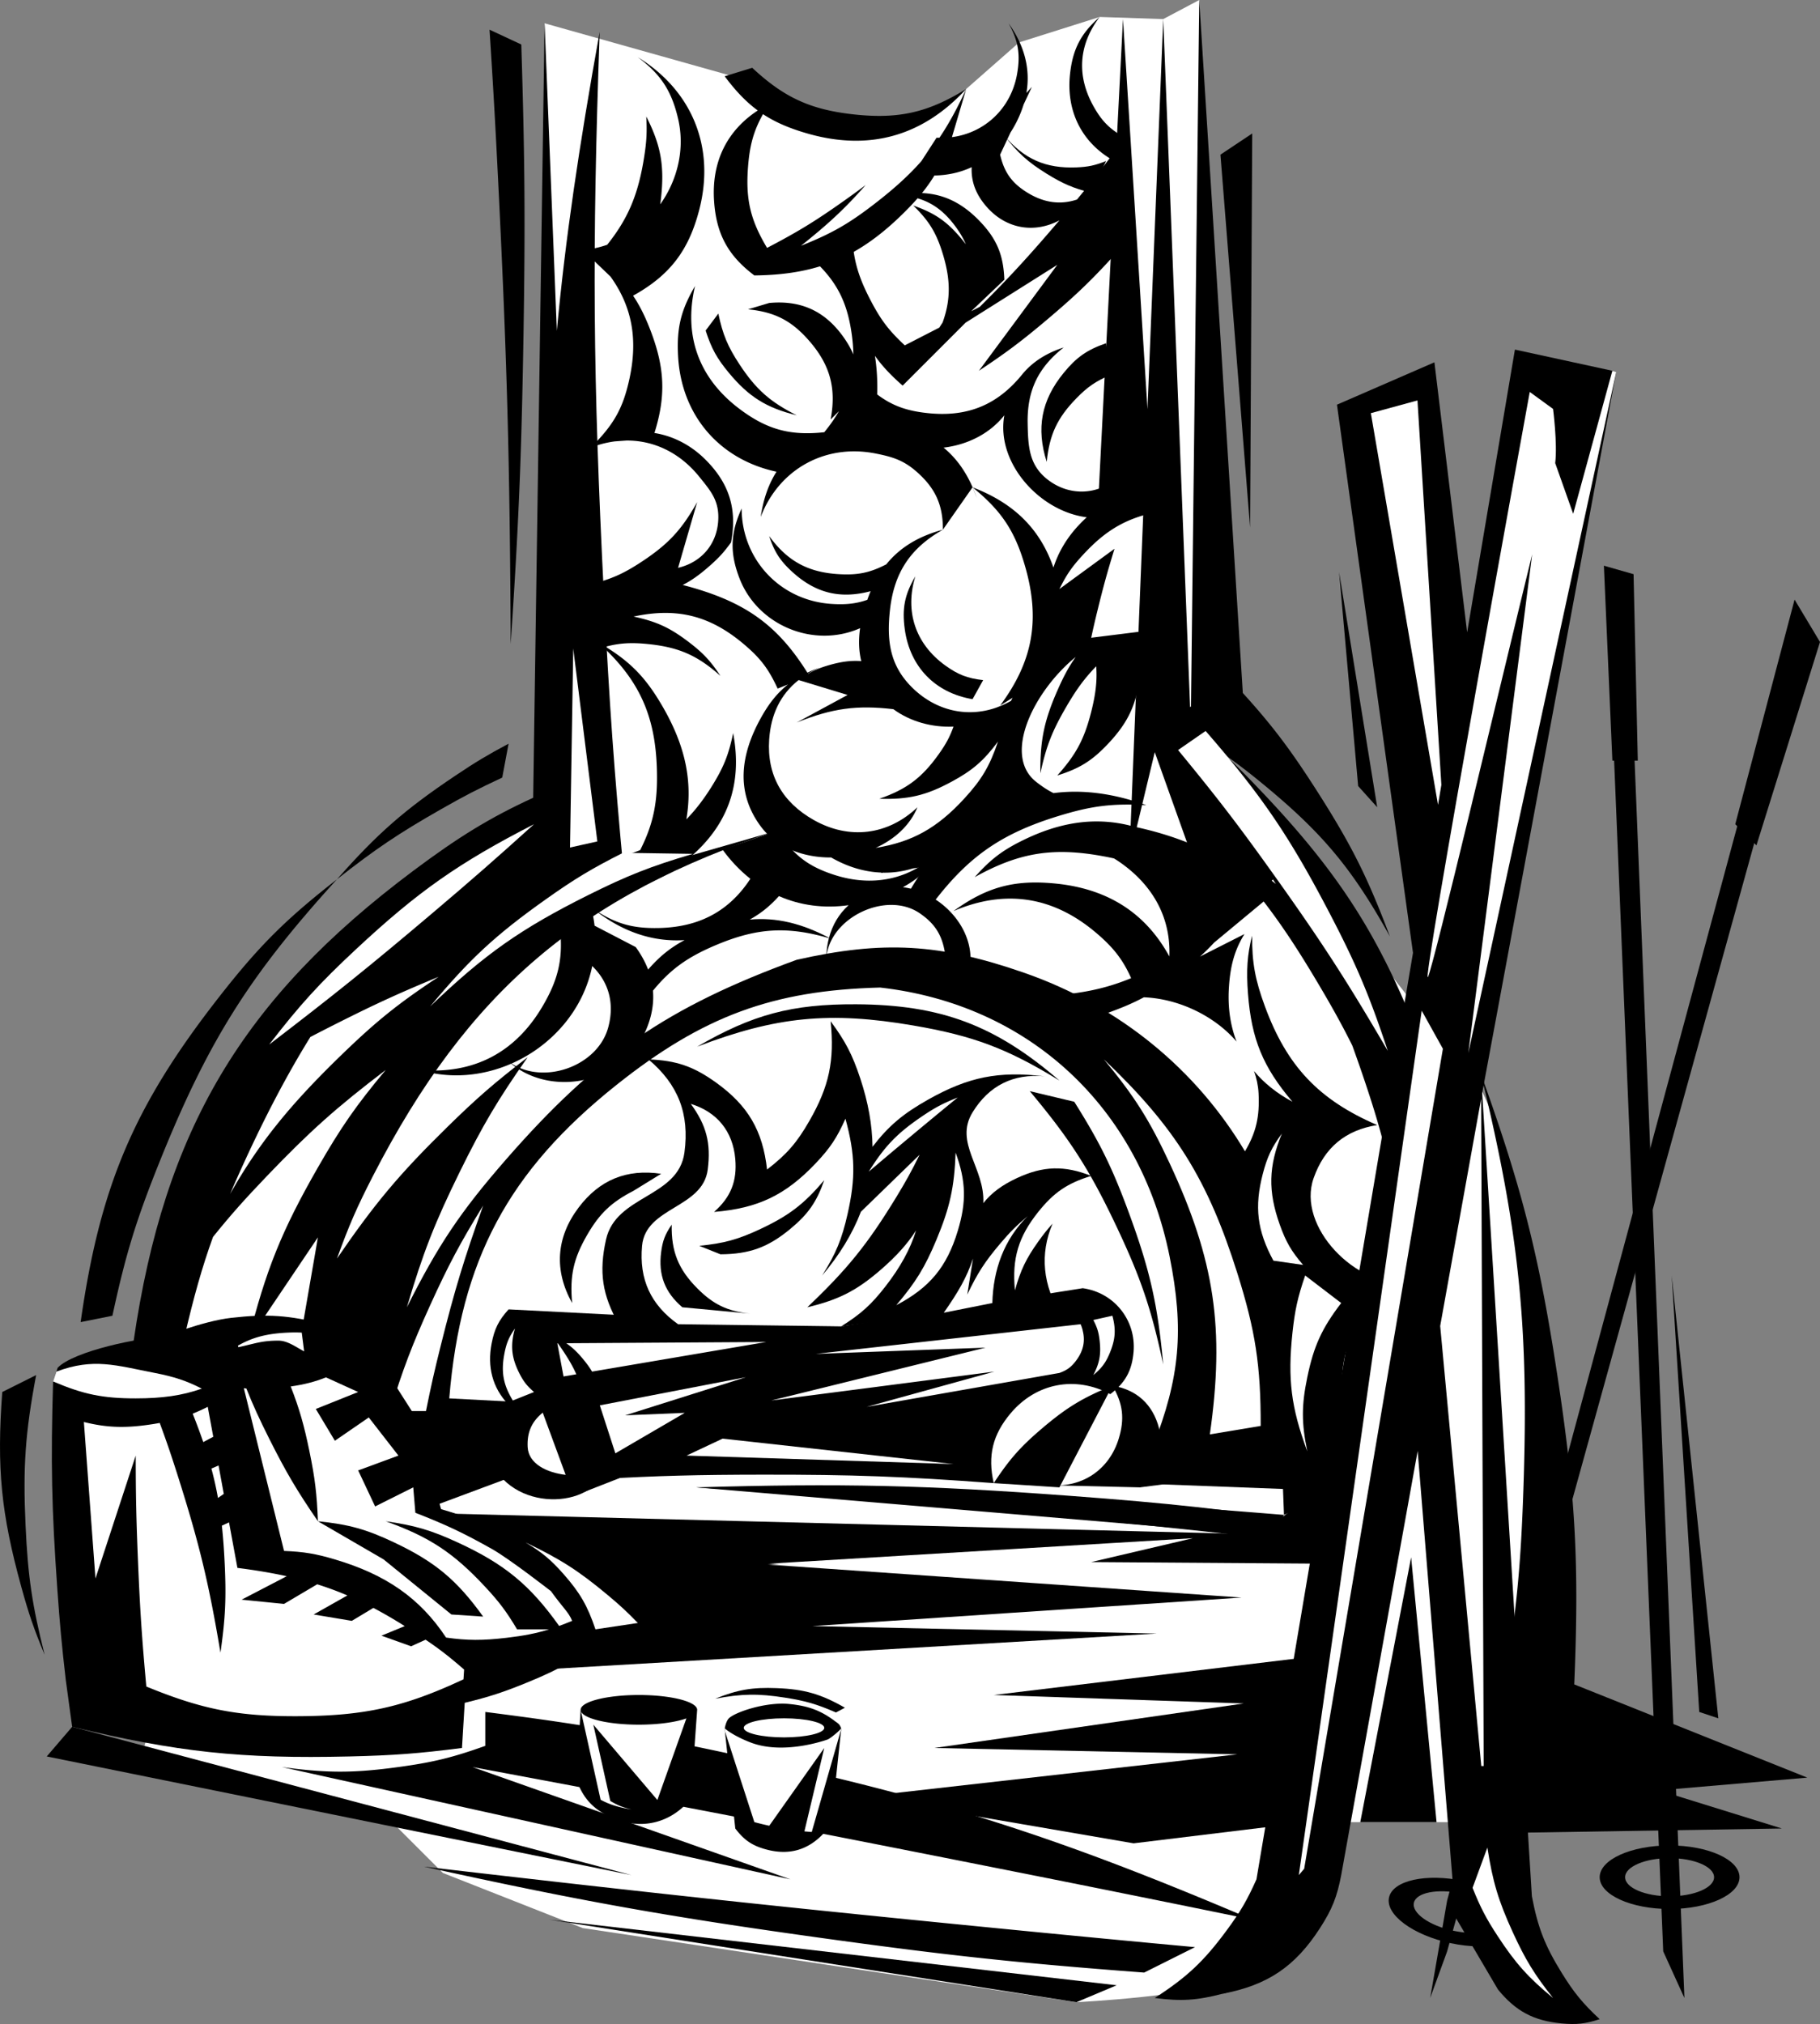 <svg xmlns="http://www.w3.org/2000/svg" width="485.752" height="540.159"><rect width="100%" height="100%" fill="#808080" stroke="none"/><path fill="#fff" d="M412.244 402.598H56.42l-18.5 65.59 66.722 18.093 13.57 13.57 37.32 14.704 131.747 19.789s33.363-1.696 41.281-6.219c7.914-4.523 23.746-5.652 28.27-41.844h67.855l-10.18-33.926-2.261-49.757"/><path fill="#fff" d="M310.463 5.09 320.076 0l7.18 201.71c28.894 35.864 52.191 73.095 58.98 74.227 24.879 31.665 26.008 92.735 28.27 134.575H37.92l2.26-40.712C51.49 262.367 130.654 227.309 146.486 216L145.353 6.219l54.285 15.27c7.914 5.652 33.926 23.745 58.239 2.257l14.136-12.437 21.489-6.786 16.96.567"/><path fill="#fff" d="M110.295 385.633c9.05-40.711 31.214-122.895 126.66-127.79 22.054-1.132 92.734 24.645 91.605 138.868l-218.265-11.078"/><path d="M282.193 206.953c5.957-1.855 9.29-3.937 13.57-8.48 5.618-5.97 7.864-11.055 8.48-19.227l.427-8.129c.796.23 1.597.485 2.402.778a9.847 9.847 0 0 0-2.36-1.536l.098-1.855-13.57 1.695c-.027.028-.05.055-.078.086a.787.787 0 0 0-.078.02l.156-.106a238.24 238.24 0 0 1 1.695-7.351c1.578-6.446 2.575-10.059 4.524-16.399l-14.7 10.746c1.899-3.84 3.317-5.898 6.22-9.05 6.484-7.044 12.07-10.13 21.484-11.872l-2.825-5.09c-3.566.133-6.605.665-9.363 1.688l.313-5.645c-5.535 5.06-13.399 5.29-19.223.563-4.71-3.82-4.965-8.633-5.09-14.7-.18-8.777 2.719-14.917 9.613-20.355-4.53 1.465-8.105 3.735-10.75 6.813.004-.012.004-.02.008-.027-6.683 8.449-14.73 11.847-25.445 10.742-5.676-.586-9.547-1.957-13.582-4.996.04-1.082.043-2.223.008-3.485a52.758 52.758 0 0 0-.61-6.828c1.91 2.727 4.286 5.238 7.4 7.957l16.796-16.797 24.48-15.433-20.921 28.273c7.347-4.879 11.351-7.883 18.093-13.57 8.223-6.942 12.618-11.207 19.79-19.227l-.47-22.547c.344.168.68.34 1.036.496l.566-7.351c-4.09-2.27-6.21-4.39-8.48-8.48-4.508-8.122-3.918-16.352 1.695-23.75-5.035 4.43-7.195 8.597-7.918 15.265-1.027 9.535 2.86 17.64 10.574 22.45a317.736 317.736 0 0 1-8.714 11.007c-4.391 1.477-8.79.887-13.168-1.793-4.176-2.55-6.239-5.406-7.348-10.176l2.781-5.937a29.94 29.94 0 0 0 1.176-1.98 30.122 30.122 0 0 0 2.316-5.47l2.207-4.706-1.464 1.625c1.105-6.372-.481-12.618-4.759-18.59 2.602 4.695 3.2 8.289 2.262 13.57-1.617 9.133-8.59 15.66-17.379 16.813l3.809-12.856c-2.34 5.07-4.614 9.27-7.149 13.02-.258-.008-.508.004-.765-.012l-4.02 6.21c-3.375 3.845-7.332 7.415-12.379 11.317-7.031 5.442-11.535 8.016-19.789 11.313 7.348-5.856 11.742-9.938 17.266-16.207a270.109 270.109 0 0 1-5.957 4.332c-7.598 5.37-12.114 8.129-20.356 12.437-4.426-7.386-5.734-12.898-5.09-21.484.434-5.82 1.473-9.668 4-14.207 3.328 2.187 7.102 3.797 11.832 5.156 16.508 4.746 30.766.758 42.407-11.875-10.192 6.305-18.055 8.082-29.97 6.79-11.573-1.263-18.628-4.497-27.14-12.442l-7.351 2.261c2.89 3.883 5.675 6.813 8.828 9.133-8.313 5.45-12.375 13.813-11.656 24.23.609 8.762 3.73 14.509 10.746 19.79 6.605-.067 12.3-.824 17.523-2.43 5.024 5.156 7.414 10.418 8.488 18.262.25 1.84.387 3.578.414 5.25-.648-1.535-1.52-3.059-2.675-4.684-4.93-6.91-11.344-9.84-19.793-9.047l-5.653 1.696c7.164.703 11.684 3.039 16.395 8.48 5.535 6.39 7.219 12.617 5.656 20.922l2.23-2.23c-1.07 1.867-2.37 3.726-3.925 5.625-9.098.988-15.309-.723-22.617-6.22-10.875-8.179-14.993-19.554-11.875-32.796-3.778 6.465-4.922 11.18-4.524 18.66.836 15.774 10.95 27.602 26.266 30.895-2.149 3.394-3.531 7.382-4.215 12.078 4.855-12.73 17.164-19.567 30.535-16.965 4.746.926 7.707 1.86 11.309 5.09 4.847 4.351 6.804 8.754 6.785 15.265l7.914-11.308 1.133 2.828c-.344-.98-.719-1.91-1.117-2.813 7.785 6.305 11.41 11.825 14.12 21.473 3.946 14.035 1.91 25.05-6.78 36.754l3.324-2.078c-.149.273-.278.55-.414.828a23.21 23.21 0 0 1-2.715 1.328l-1.262.492c-7.625 2.66-15.863.899-22.121-5.093-6.145-5.887-7.14-12.458-6.219-20.922 1.086-9.973 5.41-16.543 14.137-21.489-6.547 1.766-11.48 4.758-15.11 9.25-4.37 2.246-7.574 2.914-12.597 2.625-8.274-.472-13.781-3.472-18.66-10.175 1.39 4.242 2.918 6.605 6.222 9.613 6.188 5.637 12.77 7.246 20.852 5.101a44.191 44.191 0 0 0-.883 2.305c-3 1.063-5.941 1.352-9.793 1.074-13.539-.98-23.703-11.87-23.75-25.445-3.027 6.621-3.187 11.867-.562 18.66 4.879 12.625 19.89 18.742 32.187 13.274-.441 3.043-.387 5.941.305 8.793-2.754-.211-5.473.156-8.746 1.117-2.235.656-3.805 1.3-5.434 2.277-.015-.02-.027-.043-.043-.062a28.19 28.19 0 0 1 3.215-1.653c-1.207.446-2.32.91-3.371 1.407-7.547-12.028-15.613-18.133-29.422-22.325a77.756 77.756 0 0 0-3.855-1.07c2.5-1.293 4.62-2.832 7.246-5.152 2.457-2.168 3.73-3.567 5.656-6.22 1.668-8.843-.434-15.679-6.785-22.05-3.946-3.957-8.696-6.348-13.66-7.148 3.09-9.895 2.78-17.336-1.043-27.344-1.407-3.68-2.875-6.66-4.657-9.297 9.782-5.434 14.832-11.996 17.66-22.934 4.29-16.574-1.82-31.742-16.394-40.714 6.125 4.574 8.996 8.957 10.742 16.398 1.899 8.106-.168 16.387-4.765 22.875.09-.633.171-1.273.242-1.953.894-8.473-.102-13.887-3.961-21.484.21 4.187.086 6.597-.563 10.742-1.554 9.922-4.199 16.383-9.875 23.48a26.696 26.696 0 0 1-6.523 1.399l7.41 7.09c5.785 8.066 7.36 16.796 5.027 27.402-1.609 7.324-3.859 11.547-9.043 16.965l.645-.051a27.83 27.83 0 0 0-2.91 1.746 27.623 27.623 0 0 1 7.394-2.078l3.14-.23c7.376-.044 14.294 3.28 19.435 9.66 2.91 3.609 5.082 6.105 5.09 10.742.007 6.75-4.169 12.027-10.743 13.57l5.09-17.527c-4.117 7.351-7.672 11.183-14.703 15.832-5.027 3.32-8.293 4.758-14.137 6.218l2.246.258-1.113 17.274a48.49 48.49 0 0 1 2.672-.84c9.785 9.238 13.879 18.621 14.289 32.504.258 8.699-.883 14.523-4.457 21.61-2.75 1.116-5.762 2.003-9.113 2.702v7.918c8.93-.207 14.558-2.281 21.488-7.918 10.93-8.89 15.031-20.074 12.437-33.925-1.214 5.812-2.523 9.09-5.652 14.136-2.156 3.473-4.398 6.403-6.836 8.88 1.723-10.165-.285-19.532-6.168-29.802-4.387-7.648-8.383-11.922-15.41-16.261 3.789-1.004 6.934-1.172 11.45-.703 8.152.843 13.105 3.03 19.226 8.484-2.676-4.031-4.633-6.117-8.48-9.05-5.028-3.825-8.532-5.442-14.704-6.782 11.559-2.48 20.371-.277 29.403 7.348 4.449 3.757 6.609 6.59 9.046 11.875l2.766-1.106c-2.863 2.25-5.129 5.113-7.289 9.023-5.441 9.844-6.691 19.797 0 28.836 4.234 5.72 11.46 8.372 18.805 8.317 4.37 2.515 8.879 3.855 13.347 4.027l.078.098.473-.07c2.664.046 5.313-.34 7.902-1.13l3.47-.495c-1.524 1.949-2.954 4.128-4.493 6.78l5.656 3.962c9.805-13.219 18.746-19.524 34.492-24.317 8.711-2.652 14.086-3.308 23.18-2.828-8.812-3.14-16.945-4.215-24.75-3.207-1.527-.75-3.023-1.73-4.652-3.012-9.074-7.14-.559-24.257 10.566-33.324-1.871 2.645-3.285 5.301-4.91 9.012-3.523 8.043-4.598 13.273-4.523 22.05 1.554-7.163 3.109-11.183 6.785-17.527 2.726-4.714 4.894-7.714 8.12-11.043.29 3.883-.155 7.512-1.335 12.172-1.844 7.27-4.04 11.383-9.047 16.965"/><path fill="#fff" d="M257.314 213.172c-7.183 7.8-13.84 11.555-23.613 13.11 4.969-2.235 9.105-5.895 11.172-10.848-7.899 7.492-18.235 8.757-27.707 3.394-8.332-4.719-12.528-11.933-11.875-21.488.46-6.746 3.047-12 7.742-15.762l.176-.07 13.004 3.957-13.57 7.351c9.476-3.78 15.984-4.699 25.788-3.554 4.57 3.347 10.364 4.902 16.055 4.652-.992 2.774-2.031 4.684-3.957 7.383-4.484 6.289-8.547 9.336-15.836 11.875 7.7.246 12.445-.867 19.227-4.524 5.644-3.039 8.609-5.601 12.441-10.742-2.215 6.555-4.36 10.176-9.047 15.266"/><path d="m288.978 343.79-64.46 10.179-88.778-4.524c-2.645 2.926-3.766 5.176-4.52 9.047-1.234 6.328.266 11.86 4.301 16.153-3.68 2.496-6.578 5.363-6 9.859 2.285 17.773 24.172 19.191 30.656 10.215 15.293-.88 26.176-1.153 43.418-1.168 24.055-.024 37.645.476 61.633 2.261-1.672-7.3-.304-12.937 4.524-18.66 6.804-8.066 17.273-10.07 26.578-5.09 4.011-3.035 5.804-6.292 6.219-11.308.695-8.445-5.18-15.79-13.57-16.965"/><path fill="#fff" d="m182.763 377.055-18.527 10.804-4.145-12.804 38.981-7.516-32.23 10.18 15.921-.664"/><path d="M359.091 361.32c2.317-9.425 7.922-15.86 16.383-18.949-13.449 1.215-29.468-14.96-24.863-27.984 2.871-8.117 8.461-12.778 16.961-14.133-15.61-6.746-24.09-15.711-29.965-31.668-2.61-7.078-3.469-11.7-3.418-18.875-1.32 5.023-1.578 9.348-1.105 15.484.93 12.125 3.992 19.57 11.87 28.836-4.179-2.25-7.597-5-10.257-8.187.676 1.894 1.105 3.875 1.21 5.926.321 6.238-.644 10.433-3.628 15.492-12.84-21.555-33.234-38.742-59.133-47.723-22.328-7.742-37.449-8.594-60.504-3.394-34.422 12.558-53.363 25.558-77.465 53.152-12.234 14.008-18.246 22.96-26.578 39.582 4.297-14.531 7.446-22.594 14.137-36.188 6.113-12.421 10.137-19.21 18.094-30.535-8.805 6.758-13.563 10.89-21.485 18.66-12.742 12.493-19.32 20.336-29.406 35.059 3.192-8.824 5.32-13.71 9.613-22.055 25.344-49.234 55.391-74.879 108-92.168l-41.039 11.797c-2.648-28.254-3.855-45.265-5.328-74.558-2.941-58.59-3.191-91.782-1.129-150.41-5.547 30.824-9.172 55.359-11.437 79.816l-3.266-82.078-3.047 206.683c-11.648 5.344-20.082 10.57-32.011 19.496-45.602 34.125-66.438 69.165-74.637 125.528l13.57-1.13c2.473-10.64 4.696-18.593 7.63-26.694 4.675-5.817 8.437-10.032 14.421-16.282 11.453-11.953 18.496-18.242 31.668-28.27-7.914 9.49-11.95 15.29-18.094 26.009-9.695 16.914-13.937 27.457-18.66 46.367l18.66-27.707-5.09 29.402c4.93 4.785 7.559 7.664 11.875 13.008 8.961 11.094 13.309 18.125 19.223 31.098l28.84-10.743-3.961-13.004 5.656-5.656-21.488-1.129c3.039-36.875 15.73-60.64 44.672-83.687 22.937-18.266 41.625-25.223 70.332-25.957 39.5 4.46 69.187 31.687 77.25 71.758 3.926 19.535 2.789 32.355-4.524 50.89l-3.394 10.742 37.98-4.882.469 12.234 28.84-13.004c-10.836-6.539-15.461-17.68-12.442-29.969"/><path d="m289.54 270.848 7.41-3.75c-2.675.765-5.187 1.988-7.41 3.75m85.934 71.523c1.762-.16 3.485-.605 5.106-1.406-1.809.34-3.504.82-5.106 1.406"/><path fill="#fff" d="M91.072 281.594c-13.52 13.101-21.86 23.293-29.656 37.035 1.113-2.59 2.312-5.29 3.644-8.2 5.79-12.632 11.578-23.69 17.778-33.683a523.704 523.704 0 0 1 7.101-3.637c10.402-5.234 16.387-7.976 27.145-12.437-10.856 7.183-16.664 11.86-26.012 20.922"/><path d="M176.455 313.258c-9.196-1.363-16.465 1.617-22.055 9.047-5.98 7.945-6.566 16.773-1.695 25.441-.668-7.191.347-11.836 3.957-18.094 3.355-5.808 6.48-8.793 12.441-11.87l7.352-4.524"/><path fill="#fff" d="M140.83 386.2c-.203-3.915 1.07-6.81 4.023-9.2l6.117 16.602c-5.05-.594-9.906-2.946-10.14-7.403"/><path d="M280.494 396.379c8.543.598 15.594-4.25 18.094-12.441 1.62-5.313 1.136-9.36-1.696-14.137 6.473 1.058 10.77 4.969 12.442 11.308 1.652 6.274-.094 11.7-5.09 15.832l-23.75-.562"/><path d="M265.228 395.813c4.203-6.399 7.168-9.75 13.008-14.704 6.484-5.504 10.773-8.105 18.656-11.308l-14.133 27.14-17.53-1.128m21.487-101.782c6.926 11.024 10.223 17.746 14.7 29.969 5.523 15.07 7.57 24.164 9.047 40.145-3.168-14.797-5.97-23.07-12.438-36.75-7.168-15.153-12.414-23.344-23.184-36.192l11.875 2.828m-129.488-53.718c.258.867.477 1.675.676 2.464l.457-.203-1.133-2.262m12.442 12.442-10.98-5.707a32.876 32.876 0 0 0-.786-4.27l-8.59 3.758c1.117 8.707-.066 14.488-4.527 22.05-7.309 12.407-18.442 18.165-32.793 16.966 8.27 2.48 16.89 1.62 24.441-1.676 10.574 8.715 28.43 5.367 34.93-6.809 4.476-8.382 3.902-16.628-1.695-24.312zm-7.352 21.488c-2.816 10.246-16.969 15.336-25.789 9.598 10.64-4.676 19.145-14.195 21.531-26.027 4.48 4.332 6 10.082 4.258 16.43"/><path fill="#fff" d="M294.63 282.723c8.16 9.843 12.13 16.117 17.532 27.707 12.054 25.867 14.765 44.125 10.742 72.375l13.57-2.258c.032-16.063-1.394-25.395-6.218-40.715-7.887-25.039-16.606-39.016-35.625-57.11"/><path d="m359.091 441.047-93.863 11.308 66.723 2.262-82.555 11.875 80.86 1.696-100.086 11.308 72.379 12.442 41.843-5.09 14.7-45.801"/><path d="M129.521 456.879c24.852 3.156 38.828 5.527 63.332 10.742 56.551 12.04 88.16 22.027 141.36 44.672a10406.407 10406.407 0 0 0-67.286-13.57c-54.851-10.903-85.824-16.875-140.8-27.141l84.82 29.969L75.24 471.582c12.016 1.637 19.082 1.637 31.098 0 9.222-1.258 14.421-2.523 23.183-5.656v-9.047m56.262-59.938c30.336.356 47.445.856 77.75 2.262 30.902 1.438 48.328 2.559 79.16 5.09l-2.824 5.656-154.086-13.008M89.94 234.66c-13.77 10.738-20.923 17.895-31.665 31.664-22.543 28.906-31.598 50.219-36.754 86.516l8.485-1.7c3.488-16.23 6.261-25.3 12.437-40.71 12.977-32.375 24.016-49.98 47.496-75.77"/><path fill="#fff" d="M128.955 321.738c-6.149 10-9.281 15.883-14.137 26.574-4.875 10.743-7.254 17.004-10.742 28.274h9.613c1.387-6.867 2.258-10.73 3.957-17.527 3.688-14.754 6.188-23 11.309-37.32"/><path d="M395.279 286.68c10.934 30.402 15.484 48.355 20.36 80.293 4.863 31.882 5.874 50.336 4.523 82.554l62.199 24.88-39.582 3.394 32.793 10.18-70.113 1.128-4.524-36.187c3.664-21.414 4.918-33.7 5.653-55.414 1.48-43.43-1.09-68.598-11.309-110.828M139.134 11.875l-8.48-3.96c.992 15.433 1.488 24.14 2.262 39.581 2.418 48.477 3.164 75.863 3.39 124.399 2.114-31.711 2.86-49.645 3.395-81.422.512-30.653.387-47.957-.567-78.598m101.848 224.902c5.484-3.004 9.317-7.074 12.938-13.425-7.52 10.308-18.938 14.046-31.102 10.175-7.184-2.285-11.277-5.468-15.266-11.875l-14.699 5.09c2.215 3.047 4.711 5.637 7.418 7.785-5.633 8.61-13.59 12.899-24.383 13.137-7.117.16-11.605-1.144-17.527-5.09 7.68 6.11 15.84 8.867 24.367 8.313-4.258 2.265-7.316 4.89-10.797 9.097v7.47c5.614-7.755 10.399-11.556 19.223-15.266 10.848-4.56 18.883-5.051 30.082-1.825a21.209 21.209 0 0 0-.676 5.219c.883-10.719 15.992-17.93 24.88-11.875 4.093 2.79 6.023 5.848 6.784 10.742l6.785 2.262c.524-9.867-8.425-18.73-18.027-19.934"/><path fill="#fff" d="M221.26 250.273c-7.36-3.878-14.094-5.488-21.141-4.863 3.066-1.726 5.355-3.578 7.777-6.258 5.719 2.5 12.035 3.344 18.59 2.422-2.559 2.309-4.324 5.266-5.227 8.7"/><path d="M171.365 260.672c.191-.238.379-.461.566-.688v-1.578l-.566 2.266m14.703 18.656c14.8-8.594 25.29-11.39 42.406-11.308 22.61.113 37.176 5.574 54.285 20.359-13.851-8.52-22.988-11.965-39.02-14.703-22.276-3.809-36.558-2.41-57.671 5.652m-.285 117.613c38.918-1.117 60.973-.617 99.8 2.262 26.329 1.953 41.16 3.574 67.29 7.352l-.567 5.656c-24.449-2.89-38.261-4.383-62.765-6.785-40.407-3.969-63.242-5.832-103.758-8.485"/><path d="m355.134 394.68-16.398 13.007 14.137-1.132zm-53.718 1.133 44.672 1.695-2.262-8.48-33.926 1.128-8.484 5.656M19.26 460.84l-6.786 7.914 156.063 31.664zM244.306 153.8c-2.851 4.848-3.593 8.567-2.824 14.137 1.383 10.043 8.098 16.97 18.09 18.66l2.828-5.09c-4.23-.484-6.73-1.456-10.176-3.956-7.902-5.735-10.797-14.422-7.918-23.75m50.891-62.199c-5.086 1.77-7.902 3.746-11.309 7.918-5.96 7.3-7.382 14.761-4.523 23.746.726-7.262 2.816-11.739 7.914-16.961 2.992-3.067 5.117-4.528 9.05-6.22l-1.132-8.483M191.72 83.688l-3.39 4.523c1.543 4.789 3 7.437 6.219 11.309 5.32 6.398 10.011 9.332 18.093 11.308-7.12-3.57-10.886-6.918-15.265-13.57-3.153-4.79-4.477-7.961-5.657-13.57m76.336-47.5c3.641 4.687 6.266 7.05 11.309 10.18 4.281 2.655 6.996 3.82 11.875 5.085l3.957-8.48c-2.93 1.175-4.762 1.57-7.918 1.699-8.188.332-13.95-2.211-19.223-8.484"/><path fill="#fff" d="M263.533 55.414c5.098 5.652 12.496 6.957 19.226 3.39-8.101 9.497-13.52 15.41-21.27 23.09l-2.28 1.168 8.847-8.421c-.242-6.715-2.093-11.032-6.785-15.836-4.566-4.672-9.445-7.035-15.199-7.282a42.67 42.67 0 0 0 3.32-4.687c3.559-.059 6.91-.805 9.946-2.223-.184 3.95 1.195 7.477 4.195 10.801"/><path d="M219.384 70.91a44.816 44.816 0 0 0 6.696-2.75c-.266 3.488-.012 6.738.808 10.438-2.039-2.754-4.53-5.297-7.504-7.688"/><path fill="#fff" d="M227.853 67.223c4.442-2.504 8.688-5.825 13.063-10.114 1.504-1.476 2.812-2.843 3.984-4.187 4.09 1.215 7.234 3.601 10.152 7.582 1.188 1.625 2.079 3.148 2.727 4.691a49.707 49.707 0 0 0-1.031-1.3c-3.942-4.758-7.176-7.004-13.008-9.047 4.258 4.14 6.195 7.324 7.918 13.007 2.078 6.848 2.105 12.16-.078 18.211l-.89 1.371-9.208 4.731c-4.258-3.977-6.344-6.719-9.05-11.875-2.54-4.844-3.915-8.61-4.579-13.07"/><path d="M381.146 283.29c-11.918-32.259-23.027-49.927-46.933-74.642-2.63-2.714-4.797-4.89-6.957-6.937 3.066 2.133 6.144 4.512 9.785 7.504 15.968 13.125 23.894 22.64 33.925 40.71-5.902-15.69-10.21-24.312-19.226-38.448-7.078-11.106-12.02-17.715-20.035-26.524L320.075 0l-2.202 188.531-.239.184L310.463 5.09l-4.204 104.117L299.72 5.09l-6.785 132.312 12.395-5.242-3.914 96.844 6.785-28.27 16.965 47.496 10.488-9.71c5.656 7.12 10.273 14.058 16.086 23.847 3.73 6.27 6.644 11.528 9.2 16.703a438.57 438.57 0 0 1 2.675 7.61c4.851 14.226 6.988 22.52 9.613 37.32l6.785-24.312a252.22 252.22 0 0 0-.605-1.645zm-41.73-48.255.34-.312c.253.394.52.793.77 1.191-.364-.297-.74-.586-1.11-.879m37.207 180.567-13.57 70.68h20.355zm0 0"/><path d="m332.142 249.277-11.86 6.008a57.745 57.745 0 0 0 3.77-3.73l16.946-14.067c-5.473-3.726-8.735-5.61-14.703-8.484-8.977-4.32-15.157-6.574-23.637-8.395a37.1 37.1 0 0 0-6.168-1.187 2.29 2.29 0 0 0-.16-.027l-.051.008c-7.309-.73-14.715.765-22.57 4.511-5.97 2.852-9.16 5.246-13.57 10.18 11.722-6.523 20.726-8.023 33.929-5.652 1.148.203 2.227.422 3.258.652a32.06 32.06 0 0 1 2.394 1.61c8.536 6.288 12.774 14.8 12.375 24.542-6.367-11.629-16.468-18.086-30.468-19.457-10.914-1.066-18.258.922-27.141 7.352 13.742-5.86 26.453-3.961 37.883 5.656 4.691 3.945 7.304 7.238 9.523 12.254-6.902 2.832-13.082 4.086-21.96 4.707l15.831 4.523c3.782-1.367 6.735-2.62 9.524-4.125 9.191.348 18.797 4.891 24.754 11.82-1.684-4.316-2.387-9.155-2.047-14.48.367-5.808 1.547-10.035 4.148-14.218m-49.082-77.063c.137.277.29.555.438.828-.258.14-.508.297-.762.441.113-.422.227-.847.324-1.27"/><path fill="#fff" d="M259.588 130.059c-1.922-4.395-4.461-7.895-7.754-10.598 6.257-.742 12.218-3.602 16.222-8.633-2.308 12.676 9.43 25.649 21.985 27.219a41.712 41.712 0 0 0-2.196 2.183c-3.195 3.422-5.414 7.243-6.683 11.243-3.598-10.336-10.516-17.172-21.574-21.414m62.187 65.019-7.351 5.09c10.601 12.867 16.335 20.348 26.007 33.926 12.496 17.539 19.114 27.773 29.97 46.367-4.974-15.008-8.497-23.313-15.833-37.32-10.527-20.106-17.91-30.93-32.793-48.063"/><path d="M355.7 407.688c-10.323.437-16.273.804-26.347 1.628l-218.492-5.59c8.184 3.188 12.7 5.32 20.36 9.614 4.75 2.664 7.367 4.289 11.87 7.351l.657-.035c1.12 1.125 2.129 2.363 3.304 3.992 2.418 3.36 3.793 6.004 4.727 9.336l-7.555 11.586 164.543-9.613-91.949-1.996 114.566-7.613-126.484-8.805 3.461-.176-3.07-.07 113.09-6.785-27.157 6.367 60.516.418 3.96-9.61"/><path fill="#fff" d="m192.853 383.938-9.613 4.523 71.246 2.262zm96.149-28.711a10.528 10.528 0 0 0-.098-.43l-.059-.2a9.496 9.496 0 0 0-.433-1.195l-70.68 7.918 45.32-1.664-57.195 14.102 59.547-7.711-34.102 9.406 51.458-9.047c2.07-.754 3.214-1.613 4.519-3.39 1.84-2.5 2.39-5.036 1.723-7.79m-151.562-.691c-1.63 2.36-2.302 3.969-2.829 6.785-.91 4.844-.297 8.223 2.262 12.438l5.656-2.262c-1.902-1.644-2.832-2.84-3.961-5.09-2.082-4.156-2.39-7.394-1.129-11.87"/><path d="M280.931 326.559c-1.27 1.375-2.5 2.925-3.828 4.793-3.262 4.578-4.703 7.59-6.219 13.003-.82-8.472.903-14.273 6.22-20.921 4.163-5.207 7.76-7.653 14.136-9.614-7.18-2.84-12.785-2.68-19.793.567-3.918 1.82-6.785 3.91-9.004 6.699.461-9.383-7.86-16.09-2.871-24.227 4.383-7.144 10.879-10.394 19.227-9.613-12.282-1.465-20.325.145-31.098 6.219-6.684 3.77-10.516 6.973-14.828 12.586-.07-5.82-1.153-11.871-3.266-18.238-2.113-6.368-3.933-9.875-7.918-15.266 1.07 10.539-.383 17.379-5.656 26.574-3.34 5.832-5.996 8.887-11.305 13.004-1.176-10.41-5.07-17.062-13.574-23.184-6.055-4.359-10.637-5.933-18.094-6.218 7.965 6.691 11.008 14.57 9.614 24.879-1.633 12.07-18.266 11.296-20.922 23.183-1.946 8.707-1.02 14.867 3.394 22.617h15.832l43.54.567 27.382-3.64 13.883-2.575 17.539 3.387c-5.05-8.102-5.84-16.5-2.39-24.582"/><path fill="#fff" d="M255.615 292.898c-3.945 1.563-6.102 2.707-9.613 5.09-6.575 4.473-9.922 7.953-14.133 14.703a1251.7 1251.7 0 0 1 10.742-9.046c5.05-4.215 7.91-6.583 13.004-10.747m41.277 58.242-5.086 1.133c1.055 2.043 1.453 3.364 1.696 5.653.379 3.57-.051 5.86-1.696 9.047 2.313-1.907 3.418-3.43 4.524-6.22 1.379-3.491 1.527-5.983.562-9.612m-146.449 9.613c1.508 2.285 2.453 3.95 3.379 6.008l-3.414.582-1.66-8.852h.125c.5.672.98 1.367 1.57 2.262m7.574 5.293c-.523-.899-1.101-1.719-1.918-2.75-1.687-2.121-3.16-3.582-4.96-4.82l53.378-.332-46.5 7.902"/><path d="m198.787 381.395-44.102 17.246 2.262-6.786 16.398-5.656 20.07-10.746 5.372 5.942"/><path fill="#fff" d="m184.935 227.875-18.66-.281c-8.387 4.234-12.973 7-20.637 12.437-13.363 9.48-20.347 15.953-30.82 28.555 14.504-13.914 24.145-20.707 42.129-29.688 10.496-5.238 16.738-7.699 27.988-11.023"/><path d="m334.213 35.621-8.48 5.656 7.913 99.52zm-15.266 484.024a7746.978 7746.978 0 0 1-47.5-4.524c-61.805-6.055-96.637-9.789-158.324-16.965 41.57 9.16 65.27 13.399 107.437 19.227 32.953 4.554 51.64 6.547 84.817 9.047l13.57-6.785m-94.43-58.243c0-.343-.504-1.16-.617-1.25a4.647 4.647 0 0 0-.8-.629c-3.903-2.984-7.231-4.246-12.438-4.765-6.492-.645-14.934 2.344-16.254 3.96-.637.778-.918 2.27-.918 2.27a1.38 1.38 0 0 0-.074.414l2.828 26.578c2.398 3.172 4.633 4.66 8.484 5.653 6.012 1.55 11.067.055 15.266-4.524l1.695-1.129 2.828-26.578"/><path fill="#fff" d="M198.506 461.121c0-1.406 4.812-2.543 10.742-2.543 5.933 0 10.746 1.137 10.746 2.543 0 1.406-4.813 2.543-10.746 2.543-5.93 0-10.742-1.137-10.742-2.543m-43.54-4.808 4.524 22.054c2.297 2.028 3.89 2.957 6.785 3.957 4.176 1.446 7.012 1.586 11.309.567l8.484-26.579h-31.102"/><path d="M170.517 452.355c-8.59 0-15.55 1.774-15.55 3.958l-1.13 18.66s.762.847 0 0c1.887 5.125 4.606 8 9.61 10.18 7.703 3.347 15.621 1.421 20.922-5.09a6.06 6.06 0 0 1-.219.12l.219-.12 1.7-23.75c0-2.184-6.966-3.958-15.552-3.958"/><path fill="#fff" d="m158.361 460.273 4.523 20.356c2.043 1.207 3.34 1.723 5.653 2.262-3.27-.5-5.883-1.297-8.238-2.586l-5.235-23.563c.84 1.985 7.438 3.531 15.453 3.531 5.235 0 9.856-.664 12.676-1.671l-7.742 21.777-17.09-20.106m58.293 28.641a72.224 72.224 0 0 1-1.961-.168l5.3-22.254-14.679 20.754a86.909 86.909 0 0 1-3.98-.965l-7.848-24.242-.16-.887c1.492 1.422 4.867 3.106 7.351 4.004 8.997 3.254 20.29-.957 20.29-.957.972-.484 3.343-2.504 3.644-3.078l-7.957 27.793"/><path d="M190.873 453.344c6.023-2.41 9.914-3.082 16.398-2.824 7.39.289 11.813 1.558 18.235 5.23l-2.403 1.27c-5.05-2.211-8.125-3.106-13.57-3.958-7.192-1.125-11.508-1.058-18.66.282m107.152 76.476-151.539-17.527 140.793 22.05zm0 0"/><path fill="#fff" d="M342.127 302.512c-2.73 3.746-3.918 6.258-5.086 10.746-2.293 8.812-1.52 15.176 2.828 23.183l7.914 1.13c-3.149-3.676-4.598-6.18-6.219-10.743-3.176-8.937-3.023-15.535.563-24.316"/><path d="M370.72 506.414c-.976 4.582 6.407 10.035 16.485 12.176 10.082 2.144 19.043.168 20.02-4.414.972-4.582-6.41-10.035-16.489-12.176-10.082-2.145-19.043-.168-20.016 4.414l6.637 1.414c.582-2.75 6.258-3.875 12.672-2.512 6.414 1.364 11.14 4.7 10.555 7.45-.582 2.746-6.258 3.87-12.672 2.507-6.414-1.363-11.14-4.699-10.555-7.445l-6.637-1.414m86.762-5.43c0-2.812-5.32-5.09-11.875-5.09-6.562 0-11.875 2.278-11.875 5.09 0 2.809 5.313 5.09 11.875 5.09 6.555 0 11.875-2.281 11.875-5.09h6.785c0 4.684-8.355 8.48-18.66 8.48s-18.66-3.796-18.66-8.48c0-4.683 8.355-8.48 18.66-8.48s18.66 3.797 18.66 8.48h-6.785m-29.406-350.011 2.262 52.023h6.785l-1.13-49.762-7.917-2.261"/><path d="m449.564 533.215-13.57-337.004-5.656-4.524 13.57 329.086 5.656 12.442"/><path d="m386.236 520.773 83.684-301.945V197.34l-83.684 309.863-4.527 26.012 4.527-12.442m67.285-63.894-7.351-116.48 12.441 118.18zm0 0"/><path d="m478.966 160.02-15.832 59.937 5.653 5.656 16.965-54.285-6.786-11.308M135.74 198.473c-5.672 3.027-8.793 4.898-14.133 8.48-13.633 9.137-20.8 15.41-31.668 27.707 10.238-8.058 16.39-12.207 27.707-18.66 6.254-3.566 9.875-5.438 16.399-8.48l1.695-9.047"/><path fill="#fff" d="M71.845 278.766c8.204-10.63 13.364-16.293 23.184-25.446 16.559-15.437 27.363-23.023 47.5-33.363-10.438 9.434-16.41 14.66-27.14 23.75-16.637 14.09-26.227 21.813-43.544 35.059m80.293-52.586 7.29-1.621-6.43-51.47zM348.35 340.398c-1.985 5.766-2.747 9.204-3.395 15.266-1.32 12.375-.367 19.996 3.96 31.664-1.566-7.558-1.566-12.23 0-19.789 1.72-8.309 3.887-13.055 9.048-19.793l-9.614-7.348m-96.449 9.93c3.836-5.504 6.11-9.355 7.793-14.457l-1.531 9.617c2.707-5.691 4.691-8.761 8.765-13.574 2.618-3.094 4.254-4.73 7.348-7.348-6.32 6.25-9.195 14.297-9.422 23.188l-12.953 2.574m-70.922 3.074c-7.316-5.207-10.426-11.976-9.613-20.922.95-10.433 16.195-9.96 17.527-20.355.899-7.004-.347-11.836-4.523-17.527 7.047 2.168 11.238 7.359 11.875 14.699.515 5.918-1.203 10.207-5.656 14.137 11.703-.954 19.07-4.485 27.144-13.004 3.828-4.043 5.656-6.785 7.914-11.875 2.621 9.574 2.758 15.765.567 25.445-1.528 6.75-3.098 10.543-6.786 16.398 4.688-5.535 8.11-11.18 10.348-17.015l15.664-15.215c-2.226 4.516-3.601 7.012-6.219 11.309-7.68 12.586-13.062 19.25-23.75 29.402 8.442-2.008 13.246-4.477 19.79-10.176 3.949-3.441 6.94-6.734 9.238-10.328-1.547 5.02-4.203 9.813-8.106 14.852-3.828 4.933-6.582 7.425-11.875 10.742l-43.539-.567"/><path d="M186.63 332.48c6.602-.652 10.395-1.699 16.399-4.523 7.543-3.547 11.582-6.64 16.965-13.004-2.04 5.832-4.29 9.067-9.047 13.004-5.965 4.938-10.918 6.738-18.66 6.785l-5.656-2.262"/><path fill="#fff" d="M255.052 307.602c2.782 7.671 2.93 13.109.563 20.921-2.902 9.594-7.512 15.153-16.395 19.79 5.192-6.11 7.657-10.125 10.743-17.528 3.562-8.543 4.746-13.933 5.09-23.183"/><path d="M179.279 326.828c-1.75 2.524-2.434 4.305-2.824 7.352-.781 6.09.992 10.699 5.652 14.699l18.094 1.695c-6.078-.644-9.828-2.441-14.133-6.785-5.023-5.055-6.934-9.84-6.789-16.96m-20.352 107.999c-2.117-6.273-4.109-9.734-8.484-14.703-3.414-3.879-5.746-5.824-10.176-8.48-2.343-1.32-10.422-5.36-22.543-8.891l-2.02-7.07 3.032-3.536-4.48-8.777-13.008-20.355-6.785-5.09c-2.473-.66-4.59-1.153-6.622-1.504l-1.292-3.02c-9.422-2.406-15.22-2.8-24.88-1.695-7.706.883-18.566 5.277-18.566 5.277-4.902-.254-23.5 3.57-27.71 8.04l-1.223 3.648c-.645 21.605-.395 33.848 1.132 55.414.672 9.5 1.168 14.851 2.262 24.312l1.695 12.442c28.25 6.793 45.028 8.586 74.075 7.914 11.718-.274 18.343-.774 29.968-2.262l.73-12.05c6.532-1.587 10.392-2.848 16.798-5.477 4.746-1.95 7.37-3.2 11.875-5.656 0 0 4.597-3.817 6.222-8.48"/><path fill="#fff" d="M152.705 432.566c-1.239.508-2.383.954-3.473 1.356-7.789-10.945-14.61-16.54-27.062-22.277-7.098-3.274-11.485-4.563-19.223-5.657 11.687 4.192 18.121 8.438 26.574 17.532 3.754 4.039 5.656 6.574 8.48 11.308h8.555c-3.535 1.106-6.816 1.73-11.379 2.262-6.347.738-10.472.75-16.12-.067-7.005-10.562-16.063-16.812-29.68-20.855-5.145-1.527-8.211-2.04-13.57-2.262L65.08 370.488c.222.024.445.043.672.067 1.828 4.578 3.468 8.148 6.093 13.382 4.477 8.926 7.36 13.817 13.008 22.051-.281-7.324-.785-11.476-2.262-18.66-1.44-6.996-2.675-11.344-5.003-17.316 3.546-.504 6.449-1.239 9.41-2.422l8.597 3.906-11.308 4.524 5.09 8.484 9.047-6.223 7.914 10.18-10.743 3.957 4.524 9.613 10.176-5.09.566 6.786c8.184 3.187 12.7 5.32 20.36 9.613 4.75 2.664 15.831 11.308 15.831 11.308 3.348 4.657 4.68 5.528 5.653 7.918M15.049 366.05c9.949-3.722 15.835-1.667 26.265.356 5.145 1 8.453 2.082 12.55 4.188-5.358 1.886-10.644 2.597-17.64 2.601-8.78 0-13.984-1.066-22.054-4.523l.879-2.621"/><path d="m46.966 439.914-5.09 6.79c8.493 2.058 13.376 2.933 22.055 3.956 23.457 2.762 37.403 2.11 60.5-2.828-18.297 2.887-29.195 2.887-47.496 0-11.941-1.883-18.656-3.656-29.969-7.918m37.887-33.926c8.2.82 12.91 2.13 20.356 5.657 10.894 5.16 16.707 10.003 23.746 19.789l-8.48-.567-18.094-14.699-17.528-10.18M9.646 366.973.6 371.496c-1.5 20.332-.32 32.367 5.09 52.024 1.98 7.195 3.36 11.203 6.219 18.093-3.324-13.187-4.465-20.91-5.086-34.492-.723-15.68-.086-24.723 2.824-40.148"/><path fill="#fff" d="m59.728 398.688-1.554 1.078a90.808 90.808 0 0 0-1.754-7.844l1.91-.82 1.398 7.586m-4.281-23.235 1.473 7.985-2.672 1.421a165.463 165.463 0 0 0-2.82-7.578 60.834 60.834 0 0 0 4.019-1.828"/><path fill="#fff" d="M79.763 458.012c-16.175.086-25.75-1.774-40.71-7.918-1.22-13.426-1.72-21.024-2.266-34.492-.426-10.579-.551-16.555-.563-27.141l-10.746 32.797-3.09-41.762c6.422 1.61 11.532 1.684 18.926.484.461-.078.887-.156 1.317-.234 1.898 5.149 3.085 8.645 4.902 14.367 5.687 17.953 8.195 28.364 11.308 46.934 1.313-9.18 1.567-14.485 1.13-23.75-.172-3.684-.419-7.012-.755-10.14l1.91-.872 2.239 12.145c4.812.613 9.133 1.336 13.168 2.222l-12.035 6.258 11.308 1.133 8.852-5.234a86.489 86.489 0 0 1 8.055 2.976l-8.993 5.082 10.18 1.7 5.758-3.458a127.71 127.71 0 0 1 8.363 4.86l-6.207 2.554 7.918 2.829 3.86-1.754c3.882 2.629 6.394 4.593 10.277 7.972l-.164 2.598c-15.735 7.379-26.348 9.746-43.942 9.844m-16.148-98.477c4.469-.957 6.148-1.75 10.695-1.75 2.395 0 4.547 1.621 6.864 2.871l-.637-5.008c-1.266-.078-2.613-.066-4.168.016-5.25.285-8.98 1.238-12.871 3.469l.117.402"/><path d="m430.338 98.953-26.012-5.656-12.75 75.465-8.735-72.07L356.83 108l20.293 146.297-41.778 247.254c-2.507 5.594-4.28 8.636-7.918 13.57-6.109 8.29-10.582 12.496-19.226 18.094 7.012.918 11.254.652 18.094-1.133 8.21-2.14 12.843-4.59 19.226-10.176l12.442-21.488 20.406-113.2 10.125 124.509 11.312 19.226c4.75 5.8 9.496 8.332 16.961 9.047 3.977.379 6.383.113 10.18-1.133-4.582-4.281-6.89-7.101-10.18-12.437-4.468-7.25-6.312-11.992-7.914-20.356l-13.262-214.383 35.766-192.386-1.02-.352"/><path fill="#fff" d="m383.799 214.797-17.922-104.535 12.441-3.395 6.379 102.602-.898 5.328m11.546 256.512L384.381 353.87l10.933-60.644.68 178.082h-.649m-15.898-201.589-32.793 230.699 1.426-1.695 37.023-218.828-5.656-10.176m17.531 223.347-3.957 10.747c2.125 5.308 3.645 8.222 6.785 13.003 4.711 7.18 8.075 10.934 14.7 16.399-4.98-6.285-7.403-10.238-10.743-17.528-3.836-8.375-5.379-13.519-6.785-22.62"/><path d="M357.963 500.418c-1.11 5.836-2.438 9.148-5.657 14.137-6.629 10.28-13.992 15.242-26.011 17.527l11.312-13.57 20.356-18.094"/><path fill="#fff" d="m431.357 99.305-1.02-.352-10.46 38.168-4.797-13.523c.625-5.282-.574-14.465-.574-14.465l-6.22-4.528s-29.402 161.153-27.14 156.067c1.7-3.824 18.703-75.567 27.785-112.738l-17.043 133.093 39.47-181.722"/><path d="m367.572 215.434-5.086-5.653-5.09-57.11zm0 0"/><path fill="#fff" d="M140.267 411.645c4.43 2.656 6.762 4.601 10.176 8.48 4.375 4.969 6.367 8.43 8.484 14.703l11.309-1.695c-2.937-3.028-4.687-4.653-7.918-7.352-7.836-6.554-12.828-9.754-22.05-14.136"/></svg>
